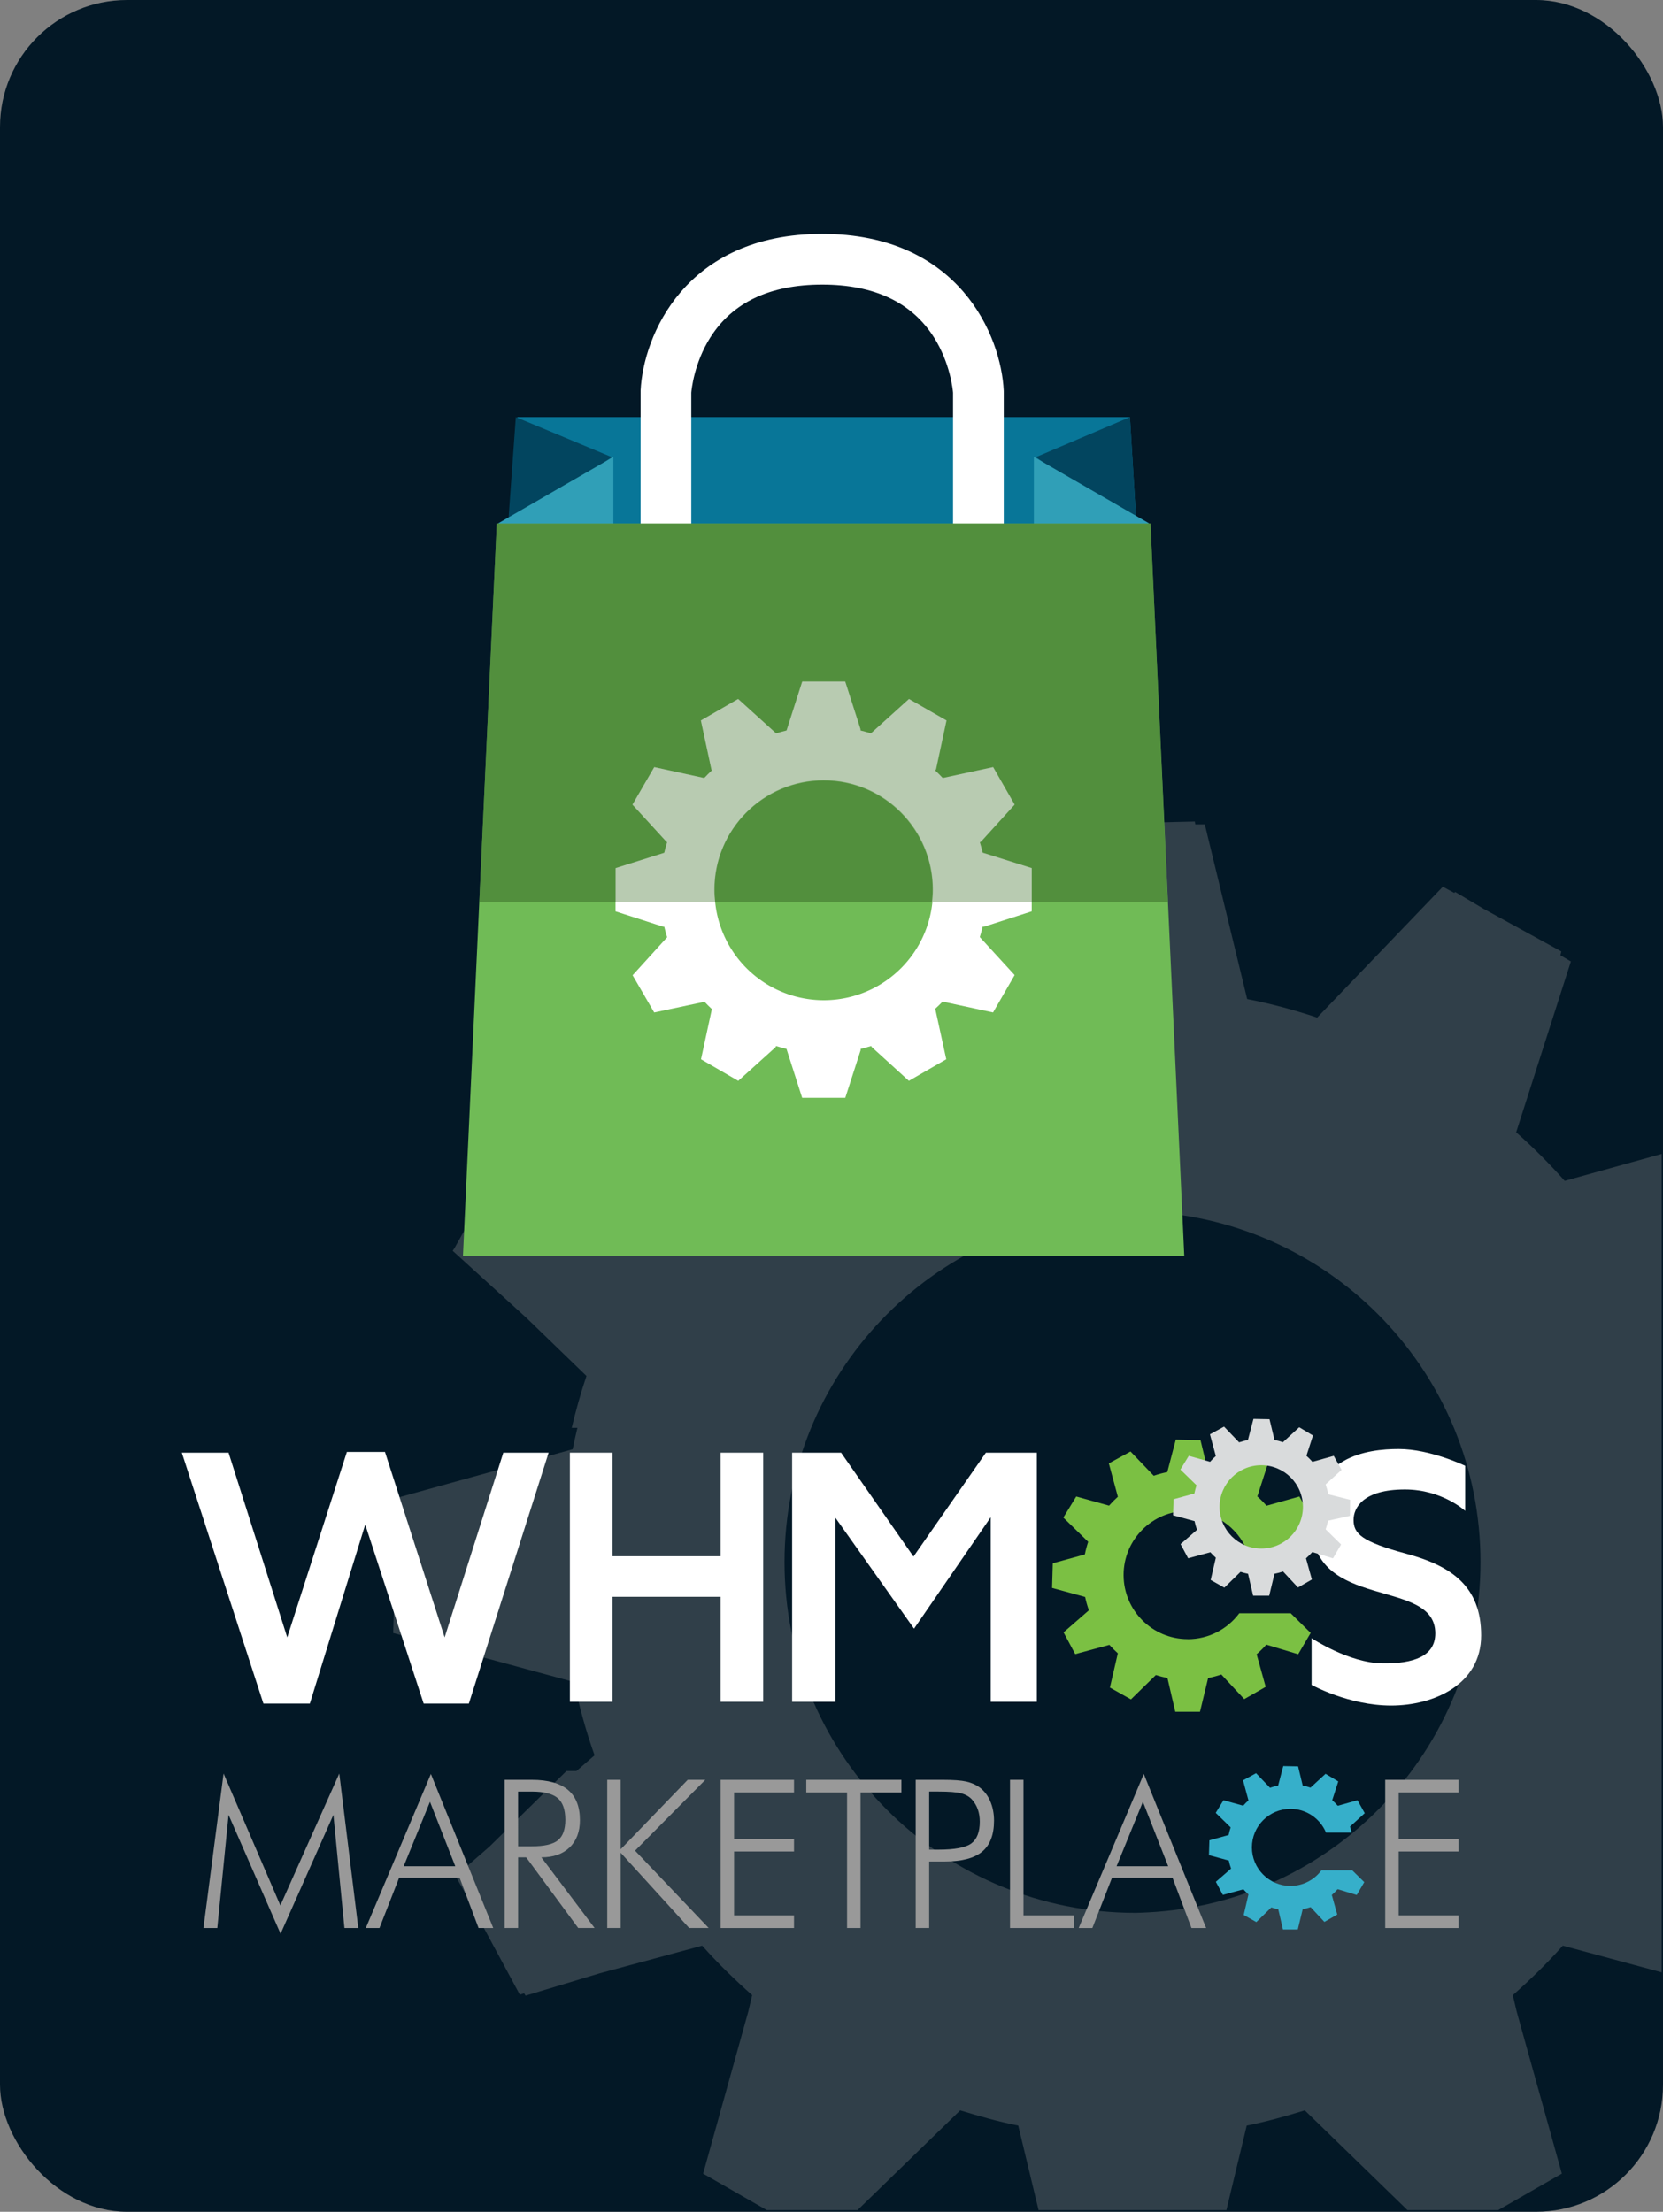 <?xml version="1.0" encoding="UTF-8" standalone="no"?>
<!-- Created with Inkscape (http://www.inkscape.org/) -->

<svg
   xmlns:dc="http://purl.org/dc/elements/1.1/"
   xmlns:cc="http://creativecommons.org/ns#"
   xmlns:rdf="http://www.w3.org/1999/02/22-rdf-syntax-ns#"
   xmlns:svg="http://www.w3.org/2000/svg"
   xmlns="http://www.w3.org/2000/svg"
   version="1.1"
   width="152.726"
   height="203.167"
   id="svg6735">
  <rect width="100%" height="100%" fill="#808080" stroke="none"/>
  <defs
     id="defs6737">
    <clipPath
       id="clipPath10591">
      <rect
         width="109.157"
         height="145.209"
         rx="8.338"
         ry="8.338"
         x="789.863"
         y="997.184"
         id="rect10593"
         style="fill:#031826;fill-opacity:1;stroke:none" />
    </clipPath>
  </defs>
  <g
     transform="translate(-512.299,-852.999)"
     id="layer1">
    <rect
       width="152.726"
       height="203.167"
       rx="11.666"
       ry="11.666"
       x="512.299"
       y="852.999"
       id="rect27028"
       style="fill:#031826;fill-opacity:1;stroke:none" />
    <path
       d="m 860.188,1051.219 -0.031,0.187 -0.625,0 -2.781,11.469 c -1.562,0.304 -3.1,0.717 -4.594,1.219 l -8.25,-8.594 -0.75,0.406 -0.062,-0.062 -1.844,1.094 -5.125,2.812 0.062,0.25 -0.688,0.406 3.594,11.219 c -1.125,0.992 -2.195,2.069 -3.188,3.188 l -11.469,-3.188 -0.094,0.125 -0.344,-0.094 -4.219,7.563 -0.125,0.187 4.844,4.406 3.938,3.812 c -0.375,1.106 -0.693,2.254 -0.969,3.406 l 0.375,0 c -0.112,0.47 -0.218,0.931 -0.312,1.406 L 816,1095.625 l -0.25,8.875 11.875,3.219 c 0.345,1.641 0.789,3.262 1.344,4.812 l -1.188,1.031 -0.656,0 -5.062,4.969 -2.188,1.906 0.094,0.156 -0.031,0.031 0.438,0.781 3.688,6.844 0.281,-0.094 0.094,0.156 4.875,-1.469 6.719,-1.813 c 1.024,1.152 2.132,2.229 3.281,3.25 l -0.25,1.063 -2.969,10.656 0.438,0.25 7.25,4.156 0.031,-0.031 0.25,0.125 8.906,-8.656 c 1.249,0.381 2.519,0.746 3.812,1 l 2.906,12.094 0.312,0 8.562,0 0.312,0 2.906,-12.094 c 1.293,-0.254 2.564,-0.619 3.812,-1 l 8.906,8.656 0.25,-0.125 0.031,0.031 7.25,-4.156 0.438,-0.25 -2.969,-10.656 -0.25,-1.063 c 1.15,-1.021 2.257,-2.098 3.281,-3.25 l 6.719,1.813 4.875,1.469 0.094,-0.156 0.281,0.094 3.688,-6.844 0.438,-0.781 -0.031,-0.031 0.094,-0.156 -2.188,-1.906 -5.062,-4.969 -0.656,0 -1.188,-1.031 c 0.555,-1.551 0.999,-3.172 1.344,-4.812 l 11.875,-3.219 -0.25,-8.875 -11.531,-3.188 c -0.094,-0.475 -0.2,-0.936 -0.312,-1.406 l 0.375,0 c -0.276,-1.152 -0.594,-2.3 -0.969,-3.406 l 4.156,-4.031 4.594,-4.188 -0.094,-0.187 -0.125,-0.188 -4.094,-7.375 -0.344,0.094 -0.094,-0.125 -11.469,3.188 c -0.993,-1.119 -2.063,-2.196 -3.188,-3.188 l 3.594,-11.219 -0.688,-0.406 0.062,-0.25 -5.125,-2.812 -1.844,-1.094 -0.062,0.062 -0.75,-0.406 -8.25,8.594 c -1.494,-0.502 -3.032,-0.915 -4.594,-1.219 l -2.781,-11.469 -0.625,0 -0.031,-0.187 -4.094,0.094 -4.094,-0.094 z m 3.906,25.594 c 0.398,0 0.795,0.011 1.188,0.031 12.172,0.617 21.844,10.671 21.844,23 0,12.321 -9.672,22.383 -21.844,23 -0.269,0.014 -0.541,0.027 -0.812,0.031 -0.398,0 -0.795,-0.011 -1.188,-0.031 -12.172,-0.617 -21.844,-10.679 -21.844,-23 0,-12.329 9.672,-22.383 21.844,-23 0.269,-0.014 0.541,-0.027 0.812,-0.031 z"
       transform="matrix(1.399,0,0,1.399,-592.825,-542.194)"
       clip-path="url(#clipPath10591)"
       id="path27942-7"
       style="opacity:0.3;fill:#999999;fill-opacity:1;fill-rule:nonzero;stroke:none" />
    <g
       transform="matrix(1.399,0,0,1.399,268.423,472.737)"
       id="g27030"
       style="fill:#999999;fill-opacity:1">
      <path
         d="m 208.281,299.195 40.215,0 3.113,51.505 -46.441,0 z"
         id="path27032"
         style="fill:#087698;fill-opacity:1;stroke:none" />
      <path
         d="m 242.324,301.823 6.172,-2.627 0.448,7.406 z"
         id="path27034"
         style="fill:#02455f;fill-opacity:1;stroke:none" />
      <path
         d="m 291.78,280.934 16.08,-9.284 0,18.568 z"
         transform="matrix(-0.47,0,0,0.47,386.885,174.132)"
         id="path27036"
         style="fill:#309fb7;fill-opacity:1;stroke:none" />
      <path
         d="m 214.484,301.823 -6.302,-2.627 -0.532,7.406 z"
         id="path27038"
         style="fill:#02455f;fill-opacity:1;stroke:none" />
      <path
         d="m 291.78,280.934 16.08,-9.284 0,18.568 z"
         transform="matrix(0.47,0,0,0.47,69.892,174.132)"
         id="path27040"
         style="fill:#309fb7;fill-opacity:1;stroke:none" />
      <g
         transform="matrix(0.534,0,0,-0.534,242.4,312.275)"
         id="g27042"
         style="stroke:#ffffff;stroke-width:0.936;stroke-miterlimit:4;stroke-opacity:1;stroke-dasharray:none">
        <path
           d="m -4.563,0.184 -5.299,0 0,27.337 c -0.033,0.414 -0.36,3.77 -2.411,7.012 -2.819,4.458 -7.578,6.717 -14.146,6.719 -6.568,-0.002 -11.328,-2.261 -14.145,-6.719 -2.042,-3.228 -2.375,-6.568 -2.412,-7.015 l 0,-27.334 -5.299,0 0.004,27.552 c 0.318,6.506 5.293,18.812 21.85,18.814 l 0.003,0 C -9.858,46.548 -4.883,34.243 -4.567,27.736 l 0.003,-0.132 0,-27.421 z"
           id="path27044"
           style="fill:#ffffff;fill-opacity:1;fill-rule:nonzero;stroke:#ffffff;stroke-width:0.936;stroke-miterlimit:4;stroke-opacity:1;stroke-dasharray:none" />
      </g>
      <path
         d="m 206.931,306.187 42.914,0 2.218,48.084 -47.35,0 z"
         id="path27046"
         style="fill:#70bb56;fill-opacity:1;stroke:none" />
      <path
         d="m 226.978,316.566 -1.028,3.21 c -0.23,0.053 -0.458,0.121 -0.682,0.189 l -2.486,-2.266 -2.454,1.416 0.692,3.21 0.032,0.063 c -0.172,0.161 -0.342,0.332 -0.503,0.503 l -3.283,-0.713 -1.416,2.454 2.203,2.433 0.063,0.042 c -0.069,0.227 -0.135,0.459 -0.189,0.692 l -3.199,1.017 0,2.832 3.126,1.007 0.073,0 c 0.054,0.233 0.12,0.465 0.189,0.692 l -2.266,2.496 1.416,2.444 3.21,-0.682 0.073,-0.042 c 0.161,0.172 0.332,0.343 0.503,0.503 l -0.713,3.294 2.444,1.416 2.444,-2.203 0.042,-0.084 c 0.224,0.068 0.452,0.136 0.682,0.189 l 1.028,3.21 2.832,0 1.007,-3.126 0,-0.084 c 0.233,-0.054 0.465,-0.12 0.692,-0.189 l 0.042,0.073 2.433,2.213 2.454,-1.416 -0.724,-3.315 c 0.17,-0.159 0.344,-0.323 0.503,-0.493 l 0.073,0.042 3.22,0.692 1.416,-2.454 -2.287,-2.496 c 0.068,-0.224 0.136,-0.452 0.189,-0.682 l 0.094,0 3.126,-1.007 0,-2.832 -3.22,-1.028 c -0.052,-0.226 -0.122,-0.451 -0.189,-0.671 l 0.084,-0.052 2.203,-2.433 -1.416,-2.454 -3.304,0.713 c -0.158,-0.168 -0.325,-0.335 -0.493,-0.493 l 0.042,-0.073 0.692,-3.21 -2.454,-1.416 -2.496,2.266 c -0.224,-0.068 -0.452,-0.135 -0.682,-0.189 l 0,-0.084 -1.007,-3.126 -2.832,0 z"
         id="path27048"
         style="fill:#ffffff;fill-opacity:1;stroke:none" />
      <path
         d="m 220.718,552.589 a 13.89,13.89 0 1 1 -27.779,0 13.89,13.89 0 1 1 27.779,0 z"
         transform="matrix(0.516,0,0,0.516,121.675,45.118)"
         id="path27050"
         style="fill:#70bb56;fill-opacity:1;stroke:none" />
      <path
         d="m 206.931,306.187 42.914,0 1.138,24.857 -45.199,0 z"
         id="path27052"
         style="fill:#3f722e;fill-opacity:0.6;stroke:none" />
      <path
         d="m 163.688,179.344 -1.031,3.219 c -0.23,0.053 -0.464,0.12 -0.688,0.188 l -2.5,-2.25 -2.438,1.406 0.688,3.219 0.031,0.062 c -0.172,0.161 -0.339,0.328 -0.5,0.5 l -3.281,-0.719 -1.438,2.469 2.219,2.406 0.062,0.062 c -0.069,0.227 -0.134,0.454 -0.188,0.688 l -3.188,1 0,2.25 6.531,0 c -0.032,-0.272 -0.062,-0.532 -0.062,-0.812 0,-3.958 3.23,-7.188 7.188,-7.188 3.958,0 7.156,3.23 7.156,7.188 0,0.281 -0.031,0.54 -0.062,0.812 l 6.562,0 0,-2.25 -3.219,-1 c -0.052,-0.226 -0.121,-0.467 -0.188,-0.688 l 0.094,-0.062 2.188,-2.406 -1.406,-2.469 -3.312,0.719 c -0.158,-0.168 -0.332,-0.342 -0.5,-0.5 l 0.062,-0.062 0.688,-3.219 -2.469,-1.406 -2.5,2.25 c -0.224,-0.068 -0.458,-0.134 -0.688,-0.188 l 0,-0.094 -1,-3.125 -2.812,0 z"
         transform="translate(63.303,137.209)"
         id="path27054"
         style="fill:#ffffff;fill-opacity:0.384;stroke:none" />
    </g>
    <path
       d="m 621.379,1003.565 c -3.255,0 -5.893,-2.64 -5.893,-5.893 0,-3.254 2.638,-5.892 5.893,-5.892 2.453,0 4.557,1.501 5.444,3.634 l 3.924,0 c -0.076,-0.311 -0.159,-0.619 -0.263,-0.916 l 2.255,-2.056 -1.109,-1.98 -3.013,0.846 c -0.266,-0.301 -0.548,-0.585 -0.848,-0.851 l 0.925,-2.87 -1.946,-1.166 -2.302,2.113 c -0.386,-0.13 -0.784,-0.235 -1.19,-0.315 l -0.707,-2.937 -2.269,-0.043 -0.781,2.982 c -0.425,0.084 -0.84,0.196 -1.243,0.335 l -2.133,-2.225 -1.992,1.09 0.829,3.065 c -0.285,0.256 -0.555,0.528 -0.808,0.815 l -3.013,-0.839 -1.186,1.936 2.282,2.226 c -0.126,0.377 -0.229,0.764 -0.307,1.161 l -2.944,0.81 -0.066,2.268 3.034,0.828 c 0.09,0.42 0.206,0.829 0.347,1.227 l -2.325,2.024 1.07,2 3.139,-0.851 c 0.245,0.273 0.503,0.531 0.775,0.776 l -0.728,3.145 1.933,1.086 2.286,-2.236 c 0.346,0.11 0.702,0.202 1.065,0.274 l 0.719,3.096 2.27,0 0.747,-3.096 c 0.415,-0.082 0.821,-0.19 1.215,-0.322 l 2.103,2.26 1.969,-1.127 -0.832,-2.993 c 0.316,-0.275 0.613,-0.57 0.89,-0.884 l 2.926,0.882 1.147,-1.958 -1.835,-1.806 -4.721,0 c -1.074,1.445 -2.794,2.382 -4.732,2.382"
       id="path27922"
       style="fill:#7bc043;fill-opacity:1;fill-rule:nonzero;stroke:none" />
    <path
       d="m 528.999,986.44 4.29,0 5.389,16.964 5.476,-17.031 3.502,0 5.478,17.031 5.388,-16.964 4.162,0 -7.326,23.044 -4.15,0 -5.367,-16.441 -5.086,16.441 -4.265,0 -7.492,-23.044 z"
       id="path27924"
       style="fill:#ffffff;fill-opacity:1;fill-rule:nonzero;stroke:none" />
    <path
       d="m 564.636,986.44 3.909,0 0,9.511 9.934,0 0,-9.511 3.909,0 0,22.88 -3.909,0 0,-9.643 -9.934,0 0,9.643 -3.909,0 0,-22.88 z"
       id="path27926"
       style="fill:#ffffff;fill-opacity:1;fill-rule:nonzero;stroke:none" />
    <path
       d="m 585.047,986.44 4.497,0 6.647,9.541 6.648,-9.541 4.679,0 0,22.88 -4.233,0 0,-16.956 -7.043,10.239 -7.211,-10.174 0,16.891 -3.985,0 0,-22.88 z"
       id="path27928"
       style="fill:#ffffff;fill-opacity:1;fill-rule:nonzero;stroke:none" />
    <path
       d="m 632.753,1003.479 0,4.287 c 0,0 3.419,1.899 7.305,1.899 3.886,0 8.267,-1.91 8.267,-6.44 0,-4.529 -2.755,-6.397 -6.873,-7.505 -4.117,-1.109 -4.845,-1.848 -4.845,-3.104 0,-1.109 0.855,-2.799 4.719,-2.799 3.42,0 5.531,1.965 5.531,1.965 l 0,-4.14 c 0,0 -3.209,-1.54 -6.102,-1.54 -2.892,0 -8.001,0.686 -8.001,6.863 0,8.108 11.359,4.878 11.359,10.071 0,2.106 -1.995,2.787 -4.83,2.756 -3.121,-0.037 -6.529,-2.313 -6.529,-2.313"
       id="path27930"
       style="fill:#ffffff;fill-opacity:1;fill-rule:nonzero;stroke:none" />
    <path
       d="m 628.129,987.589 c -2.114,0 -3.828,1.714 -3.828,3.828 0,2.115 1.715,3.828 3.828,3.828 2.114,0 3.828,-1.713 3.828,-3.828 0,-2.114 -1.714,-3.828 -3.828,-3.828 m 6.133,5.1 c -0.054,0.269 -0.127,0.533 -0.217,0.787 l 1.418,1.394 -0.746,1.272 -1.899,-0.573 c -0.181,0.204 -0.374,0.396 -0.579,0.574 l 0.541,1.945 -1.279,0.733 -1.368,-1.47 c -0.255,0.087 -0.519,0.158 -0.788,0.21 l -0.486,2.012 -1.475,0 -0.467,-2.012 c -0.236,-0.047 -0.467,-0.104 -0.692,-0.178 l -1.485,1.453 -1.256,-0.706 0.474,-2.043 c -0.177,-0.159 -0.345,-0.326 -0.503,-0.504 l -2.04,0.554 -0.696,-1.301 1.51,-1.314 c -0.092,-0.258 -0.167,-0.524 -0.225,-0.798 l -1.972,-0.537 0.042,-1.474 1.913,-0.526 c 0.052,-0.257 0.118,-0.509 0.2,-0.755 l -1.483,-1.445 0.77,-1.258 1.957,0.545 c 0.164,-0.186 0.34,-0.363 0.526,-0.529 l -0.539,-1.993 1.294,-0.708 1.385,1.445 c 0.262,-0.09 0.533,-0.162 0.809,-0.217 l 0.508,-1.937 1.474,0.028 0.459,1.908 c 0.264,0.051 0.522,0.12 0.773,0.205 l 1.496,-1.373 1.264,0.758 -0.601,1.864 c 0.195,0.173 0.38,0.358 0.551,0.554 l 1.958,-0.549 0.72,1.286 -1.465,1.335 c 0.101,0.294 0.182,0.596 0.242,0.908 l 2.007,0.506 -0.016,1.475 -2.015,0.446 z"
       id="path27932"
       style="fill:#d9dbdc;fill-opacity:1;fill-rule:nonzero;stroke:none" />
    <g
       transform="matrix(1.399,0,0,1.399,125.226,459.818)"
       id="g27934"
       style="fill:#999999;fill-opacity:1">
      <g
         id="text27936"
         style="font-size:13.608px;font-variant:normal;font-weight:300;font-stretch:normal;writing-mode:lr-tb;fill-rule:nonzero;stroke:none;font-family:Futura Lt BT;-inkscape-font-specification:FuturaBT-Light">
        <path
           d="m 290.033,407.634 1.322,-10.14 3.728,8.658 3.867,-8.658 1.249,10.14 -0.91,0 -0.724,-7.429 -3.468,7.807 -3.415,-7.807 -0.738,7.429 z"
           id="path13338" />
        <path
           d="m 300.692,407.634 4.272,-10.113 4.093,10.113 -0.963,0 -1.243,-3.296 -3.973,0 -1.289,3.296 z m 2.485,-4.053 3.389,0 -1.661,-4.233 z"
           id="path13340" />
        <path
           d="m 309.804,407.634 0,-9.728 1.787,0 c 1.054,1e-5 1.844,0.219 2.369,0.658 0.525,0.439 0.787,1.103 0.787,1.993 0,0.757 -0.225,1.353 -0.674,1.787 -0.45,0.434 -1.069,0.651 -1.857,0.651 l 3.495,4.638 -1.076,0 -3.415,-4.638 -0.532,0 0,4.638 z m 0.884,-5.362 0.89,0 c 0.824,0 1.399,-0.132 1.724,-0.395 0.326,-0.264 0.488,-0.712 0.488,-1.346 -10e-6,-0.669 -0.168,-1.145 -0.505,-1.429 -0.337,-0.283 -0.906,-0.425 -1.708,-0.425 l -0.89,0 z"
           id="path13342" />
        <path
           d="m 316.54,407.634 0,-9.728 0.884,0 0,4.558 4.399,-4.558 1.156,0 -4.611,4.651 4.831,5.076 -1.282,0 -4.492,-4.937 0,4.937 z"
           id="path13344" />
        <path
           d="m 323.984,407.634 0,-9.728 4.817,0 0,0.831 -3.934,0 0,3.043 3.934,0 0,0.831 -3.934,0 0,4.193 3.934,0 0,0.831 z"
           id="path13346" />
        <path
           d="m 329.606,398.737 0,-0.831 6.246,0 0,0.831 -2.684,0 0,8.897 -0.884,0 0,-8.897 z"
           id="path13348" />
        <path
           d="m 336.789,407.634 0,-9.728 1.774,0 c 0.7,1e-5 1.215,0.038 1.545,0.113 0.33,0.075 0.617,0.199 0.86,0.372 0.306,0.221 0.543,0.525 0.711,0.91 0.168,0.385 0.252,0.813 0.252,1.282 -1e-5,0.926 -0.259,1.605 -0.777,2.037 -0.518,0.432 -1.338,0.648 -2.458,0.648 l -1.023,0 0,4.365 z m 0.884,-5.143 0.605,0 c 1.072,0 1.793,-0.136 2.163,-0.409 0.37,-0.272 0.555,-0.75 0.555,-1.432 -10e-6,-0.288 -0.042,-0.553 -0.126,-0.794 -0.084,-0.241 -0.21,-0.457 -0.379,-0.648 -0.173,-0.195 -0.408,-0.332 -0.704,-0.412 -0.297,-0.08 -0.8,-0.12 -1.508,-0.12 l -0.605,0 z"
           id="path13350" />
        <path
           d="m 342.981,407.634 0,-9.728 0.884,0 0,8.897 3.336,0 0,0.831 z"
           id="path13352" />
        <path
           d="m 347.49,407.634 4.272,-10.113 4.093,10.113 -0.963,0 -1.243,-3.296 -3.973,0 -1.289,3.296 z m 2.485,-4.053 3.389,0 -1.661,-4.233 z"
           id="path13354" />
        <path
           d="m 367.611,407.634 0,-9.728 4.817,0 0,0.831 -3.934,0 0,3.043 3.934,0 0,0.831 -3.934,0 0,4.193 3.934,0 0,0.831 z"
           id="path13356" />
      </g>
      <g
         transform="matrix(0.159,0,0,-0.159,361.39,404.871)"
         id="g27940">
        <path
           d="m 0,0 c -8.786,0 -15.912,7.123 -15.912,15.906 0,8.789 7.126,15.912 15.912,15.912 6.625,0 12.301,-4.056 14.693,-9.812 l 10.597,0 c -0.201,0.84 -0.428,1.67 -0.707,2.474 l 6.09,5.551 -2.992,5.352 -8.138,-2.287 c -0.711,0.81 -1.48,1.58 -2.291,2.295 l 2.497,7.75 -5.253,3.152 L 8.28,40.584 C 7.234,40.938 6.16,41.225 5.066,41.438 L 3.152,49.367 -2.97,49.482 -5.083,41.436 C -6.23,41.207 -7.349,40.908 -8.441,40.529 l -5.758,6.014 -5.375,-2.947 2.239,-8.28 c -0.769,-0.685 -1.505,-1.421 -2.18,-2.193 l -8.139,2.266 -3.2,-5.225 6.165,-6.014 c -0.342,-1.013 -0.621,-2.066 -0.832,-3.134 l -7.949,-2.192 -0.183,-6.121 8.199,-2.234 c 0.238,-1.133 0.553,-2.242 0.936,-3.313 l -6.281,-5.463 2.893,-5.402 8.474,2.293 c 0.663,-0.73 1.357,-1.432 2.097,-2.09 l -1.969,-8.494 5.218,-2.93 6.176,6.032 c 0.931,-0.299 1.892,-0.541 2.875,-0.733 l 1.94,-8.359 6.128,0 2.02,8.359 c 1.116,0.219 2.214,0.512 3.279,0.865 l 5.684,-6.097 5.31,3.041 -2.246,8.08 c 0.844,0.748 1.656,1.539 2.401,2.39 l 7.899,-2.388 3.1,5.295 -4.959,4.871 -12.743,0 C 9.878,2.529 5.23,0 0,0"
           id="path27942"
           style="fill:#36afca;fill-opacity:1;fill-rule:nonzero;stroke:none" />
      </g>
    </g>
  </g>
</svg>
